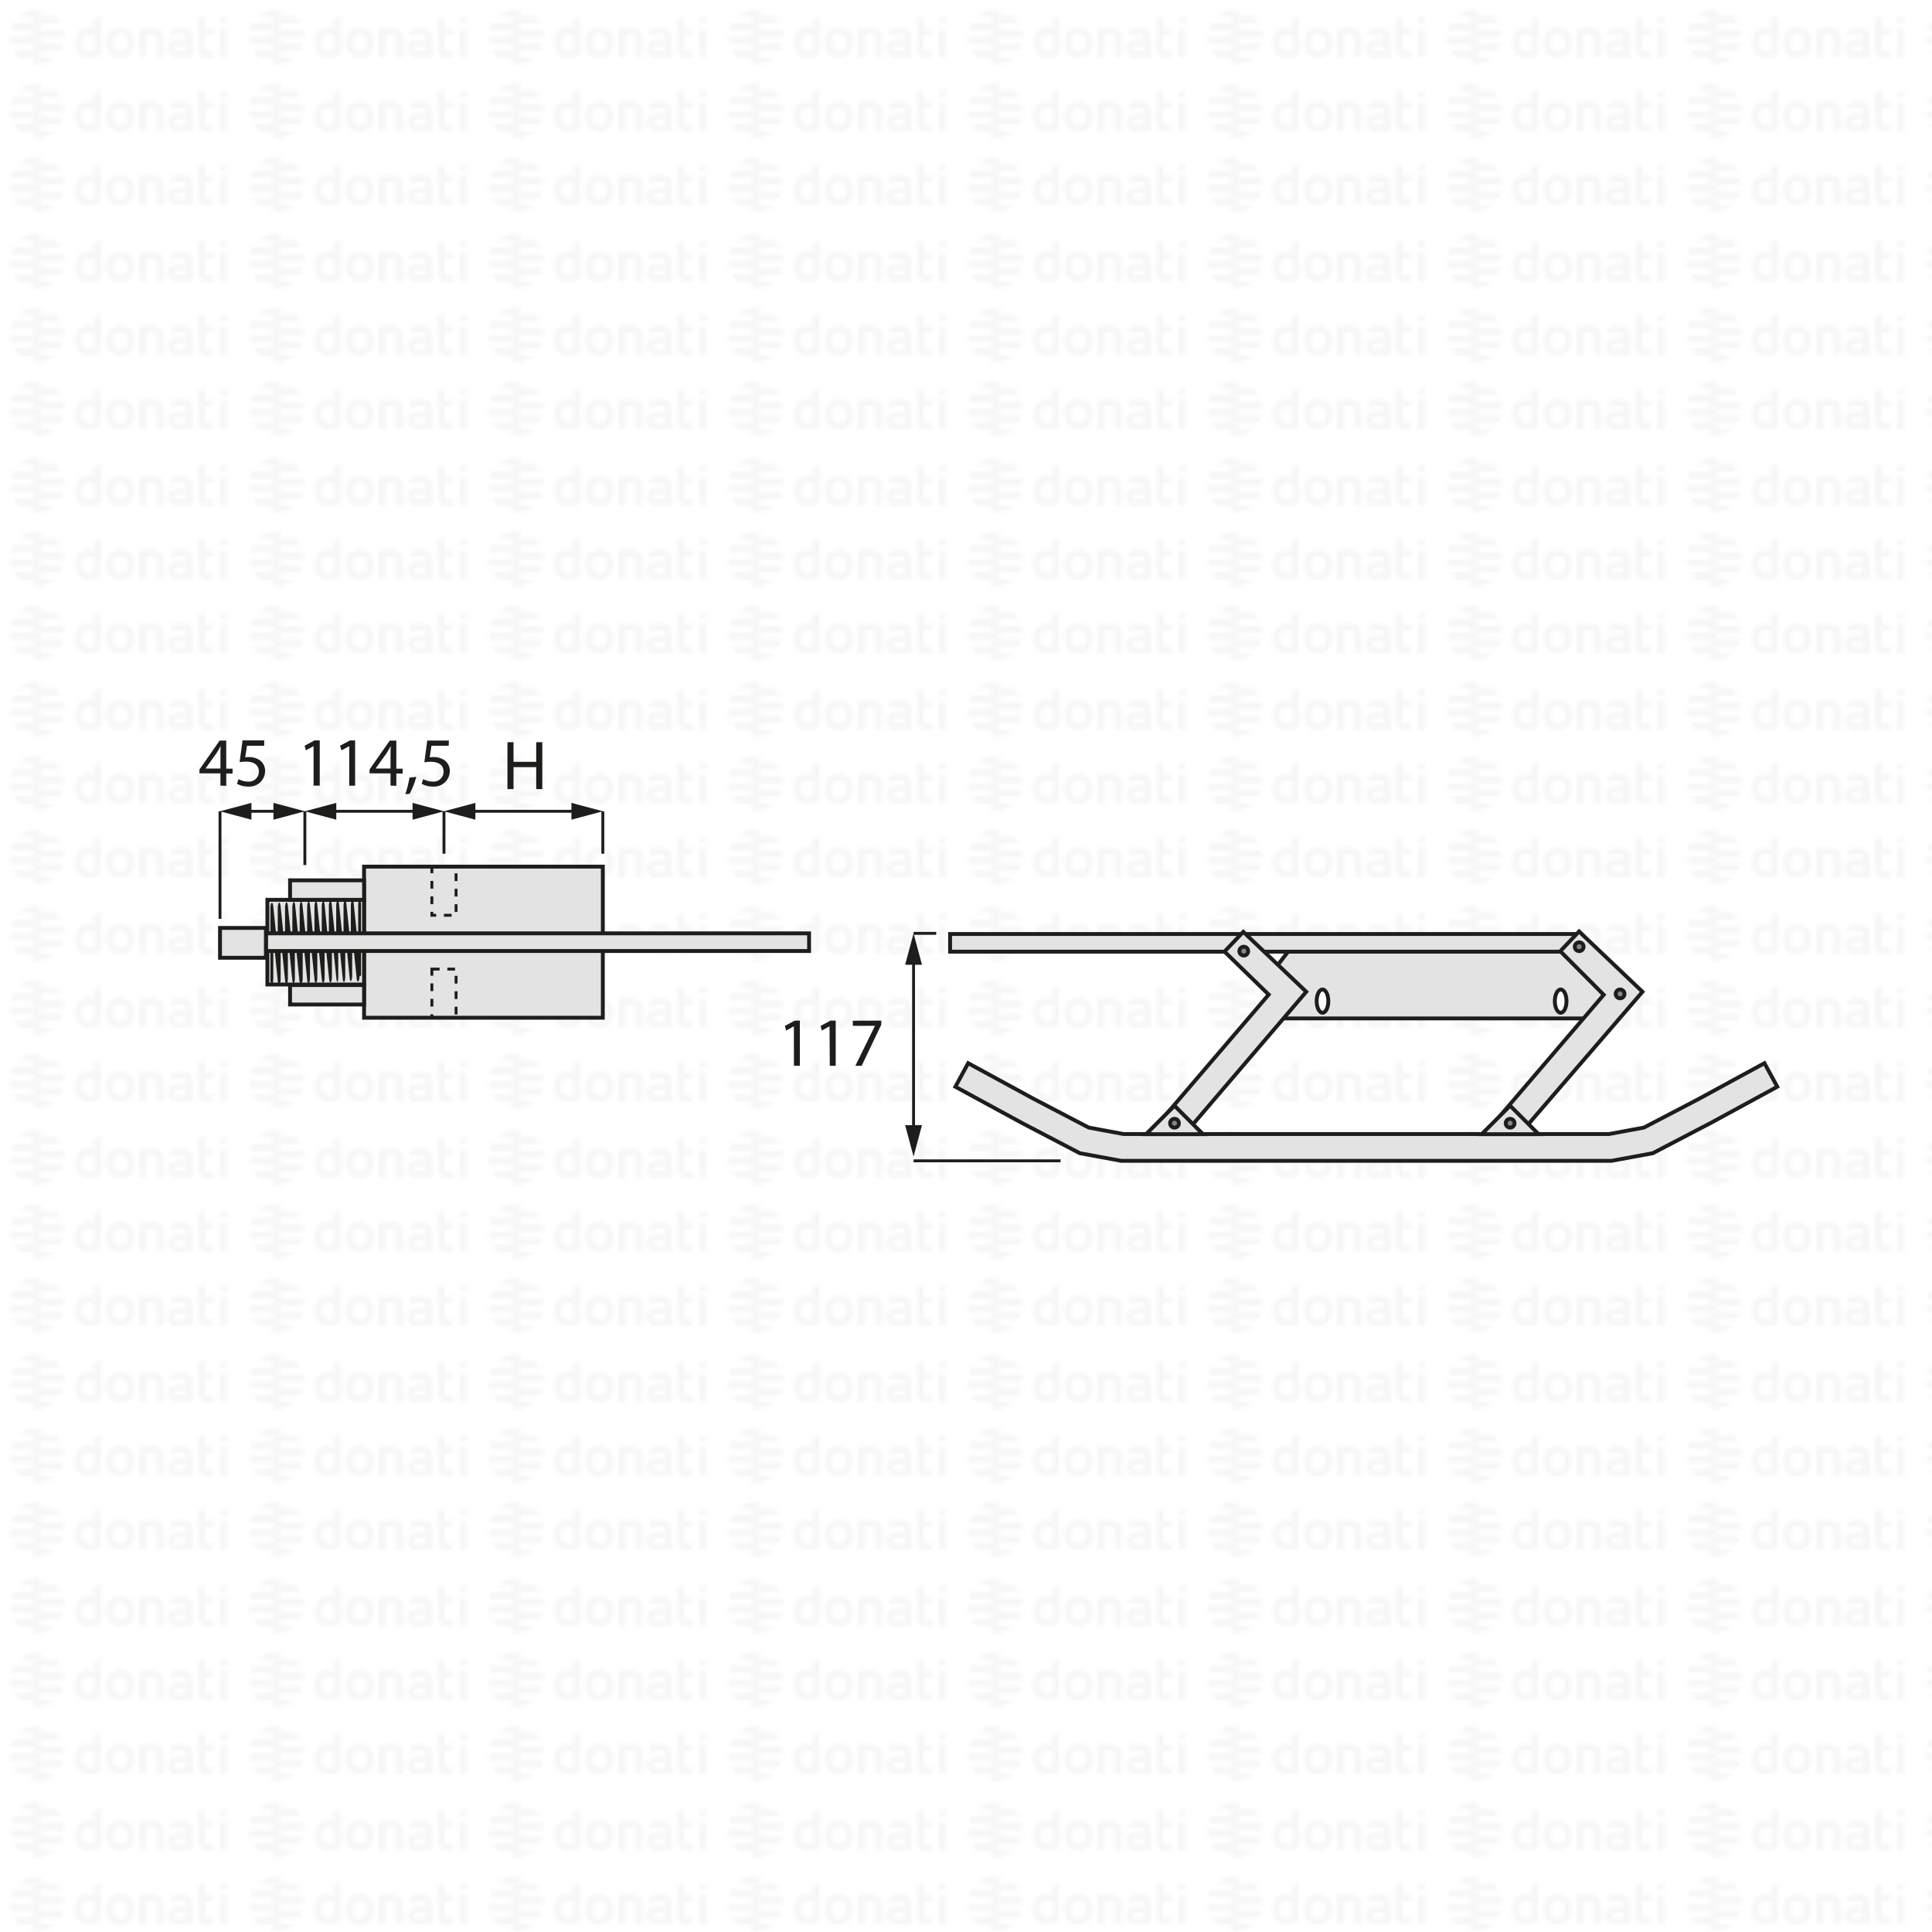 <svg xmlns="http://www.w3.org/2000/svg" xmlns:xlink="http://www.w3.org/1999/xlink" viewBox="0 0 500 500"><defs><style>.cls-1,.cls-11,.cls-9{fill:none;}.cls-2{fill:#f6f6f6;}.cls-3{fill:url(#DONATI_WATERMARK);}.cls-4{fill:#e3e3e3;}.cls-11,.cls-4,.cls-5,.cls-6,.cls-9{stroke:#1d1d1b;stroke-miterlimit:10;}.cls-5{fill:#878787;}.cls-6{fill:#fff;}.cls-7{clip-path:url(#clip-path);}.cls-8{fill:#1d1e1b;}.cls-11,.cls-9{stroke-width:0.75px;}.cls-10{fill:#1d1d1b;}.cls-11{stroke-dasharray:2;}</style><pattern id="DONATI_WATERMARK" data-name="DONATI WATERMARK" width="61.14" height="57.34" patternUnits="userSpaceOnUse" viewBox="0 0 61.14 57.34"><rect class="cls-1" width="61.14" height="57.34"/><polygon class="cls-2" points="8.55 51.31 8.55 51.31 9.43 51.31 10.57 51.31 10.57 51.31 9.43 51.31 8.55 51.31 8.55 51.31"/><polygon class="cls-2" points="8.55 53.08 8.55 53.08 9.23 53.08 10.57 53.08 10.57 53.08 9.23 53.08 8.55 53.08 8.55 53.08"/><polygon class="cls-2" points="10.57 44.26 10.57 44.26 9.69 44.26 8.55 44.26 8.55 44.26 9.69 44.26 10.57 44.26 10.57 44.26"/><path class="cls-2" d="M57,44.21V42.86l1.69-.33v1.68Zm1.69,1.41V53h-1.7V45.62ZM53,47.12v3.43a1.2,1.2,0,0,0,.14.76.82.82,0,0,0,.69.22,5.65,5.65,0,0,0,1.22-.2l.22,0v1.6a7.58,7.58,0,0,1-1.57.23c-1.56,0-2.38-.9-2.38-2.59V42.86L53,42.53v3.08h2.28v1.51ZM49.82,53H48.19v-.27l-.24.06a8.27,8.27,0,0,1-1.86.3c-1.61,0-2.6-.85-2.6-2.22,0-1.08.55-2.37,3.21-2.37h1.47v-.46c0-.76-.39-1.09-1.28-1.09a8.18,8.18,0,0,0-2.13.38l-.56.16v-1.6l.21-.06A8.73,8.73,0,0,1,47,45.42c1.82,0,2.86.95,2.86,2.62v2.74h0V53Zm-1.64-1.72V50h-1.6c-1.24,0-1.4.48-1.4.9s.11.8,1.1.8a6.43,6.43,0,0,0,1.39-.21l.51-.13ZM40.57,53v-4.7c0-.92-.41-1.32-1.35-1.32a5.76,5.76,0,0,0-1.49.21V53H36V45.6h1.64a8,8,0,0,1,1.65-.17c1.88,0,3,1,3,2.77V53Zm-5.88-3.77c0,2.37-1.39,3.85-3.62,3.85s-3.56-1.48-3.56-3.85,1.38-3.84,3.61-3.84,3.57,1.47,3.57,3.84Zm-1.73,0c0-1.53-.67-2.37-1.89-2.37-1.52,0-1.84,1.29-1.84,2.37s.33,2.38,1.89,2.38S33,50.34,33,49.26Zm-6.8,2.28a1.16,1.16,0,0,1-1,1.22,8,8,0,0,1-2.25.32c-2.17,0-3.47-1.42-3.47-3.79s1.24-3.84,3.4-3.84a5.54,5.54,0,0,1,1.62.29V42.86l.19,0,.61-.12.6-.11.29-.06v9Zm-1.69-.19V47.26A7,7,0,0,0,23,47c-1.23,0-1.83.75-1.83,2.27s.63,2.28,1.87,2.28a6,6,0,0,0,1.46-.2ZM10.63,47.79H8.55V46h7.84a6.92,6.92,0,0,1,.22,1.77Zm.75-3.53H8.55V42.49h5.67a7.07,7.07,0,0,1,1.45,1.77ZM9.89,49.55h6.5a7,7,0,0,1-.72,1.76H8.55V49.55Zm0,3.53h4.34a7,7,0,0,1-3.65,1.68h-.08a5.74,5.74,0,0,1-.93.07,7.79,7.79,0,0,1-1-.07h0V53.08Z"/><path class="cls-2" d="M9.88,53.08h-5a7.17,7.17,0,0,1-1.44-1.76h7.12v1.76Zm0-3.53H2.72a7.25,7.25,0,0,1-.22-1.76h8.07v1.76ZM9.22,46H2.72a6.82,6.82,0,0,1,.73-1.76h7.12V46Zm0-3.53H4.89a7.11,7.11,0,0,1,3.66-1.68h.07a7.3,7.3,0,0,1,.94-.07,7.93,7.93,0,0,1,1,.07h0v1.68Z"/><polygon class="cls-2" points="8.55 32.2 8.55 32.2 9.43 32.2 10.57 32.2 10.57 32.2 9.43 32.2 8.55 32.2 8.55 32.2"/><polygon class="cls-2" points="8.55 33.96 8.55 33.97 9.23 33.97 10.57 33.97 10.57 33.96 9.23 33.96 8.55 33.96 8.55 33.96"/><polygon class="cls-2" points="10.57 25.14 10.57 25.14 9.69 25.14 8.55 25.14 8.55 25.14 9.69 25.14 10.57 25.14 10.57 25.14"/><path class="cls-2" d="M57,25.09V23.74l1.69-.32v1.67Zm1.69,1.42v7.4h-1.7v-7.4ZM53,28v3.44a1.22,1.22,0,0,0,.14.76.85.85,0,0,0,.69.22,5.65,5.65,0,0,0,1.22-.2l.22,0v1.59A7.58,7.58,0,0,1,53.7,34c-1.56,0-2.38-.89-2.38-2.59V23.74L53,23.42v3.07h2.28V28Zm-3.19,5.91H48.19v-.27L48,33.7a8.27,8.27,0,0,1-1.86.3c-1.61,0-2.6-.84-2.6-2.21,0-1.08.55-2.37,3.21-2.37h1.47V29c0-.76-.39-1.1-1.28-1.1a8.63,8.63,0,0,0-2.13.38l-.56.17v-1.6l.21-.06A8.79,8.79,0,0,1,47,26.3c1.82,0,2.86,1,2.86,2.63v2.73h0v2.25ZM48.18,32.2V30.84h-1.6c-1.24,0-1.4.48-1.4.9s.11.79,1.1.79a6.43,6.43,0,0,0,1.39-.21l.51-.12Zm-7.61,1.71v-4.7c0-.92-.41-1.31-1.35-1.31a5.76,5.76,0,0,0-1.49.21v5.8H36V26.49h1.64a7.39,7.39,0,0,1,1.65-.17c1.88,0,3,1,3,2.77v4.81Zm-5.88-3.76c0,2.37-1.39,3.84-3.62,3.84s-3.56-1.47-3.56-3.84,1.38-3.85,3.61-3.85,3.57,1.47,3.57,3.85Zm-1.73,0c0-1.54-.67-2.38-1.89-2.38-1.52,0-1.84,1.29-1.84,2.38s.33,2.37,1.89,2.37S33,31.23,33,30.15Zm-6.8,2.27a1.16,1.16,0,0,1-1,1.23,8.39,8.39,0,0,1-2.25.32c-2.17,0-3.47-1.42-3.47-3.8s1.24-3.83,3.4-3.83a5.47,5.47,0,0,1,1.62.28V23.74l.19,0,.61-.12.6-.12.29,0v9Zm-1.69-.19V28.15a7,7,0,0,0-1.5-.26c-1.23,0-1.83.74-1.83,2.27s.63,2.27,1.87,2.27a5.52,5.52,0,0,0,1.46-.2ZM10.63,28.67H8.55V26.91h7.84a6.79,6.79,0,0,1,.22,1.76Zm.75-3.53H8.55V23.38h5.67a7,7,0,0,1,1.45,1.76Zm-1.49,5.3h6.5a7.32,7.32,0,0,1-.72,1.76H8.55V30.44Zm0,3.53h4.34a7,7,0,0,1-3.65,1.68h-.08a7.14,7.14,0,0,1-.93.07,6.27,6.27,0,0,1-1-.08h0V34Z"/><path class="cls-2" d="M9.88,34h-5A7,7,0,0,1,3.45,32.2h7.12V34Zm0-3.52H2.72a7.4,7.4,0,0,1-.22-1.77h8.07v1.77Zm-.67-3.53H2.72a6.88,6.88,0,0,1,.73-1.77h7.12v1.77Zm0-3.53H4.89a7,7,0,0,1,3.66-1.69h.07a7.3,7.3,0,0,1,.94-.07,7.93,7.93,0,0,1,1,.08h0v1.69Z"/><polygon class="cls-2" points="8.55 13.09 8.55 13.09 9.43 13.09 10.57 13.09 10.57 13.09 9.43 13.09 8.55 13.09 8.55 13.09"/><polygon class="cls-2" points="8.55 14.85 8.55 14.85 9.23 14.85 10.57 14.85 10.57 14.85 9.23 14.85 8.55 14.85 8.55 14.85"/><polygon class="cls-2" points="10.57 6.03 10.57 6.03 9.69 6.03 8.55 6.03 8.55 6.03 9.69 6.03 10.57 6.03 10.57 6.03"/><path class="cls-2" d="M57,6V4.63l1.69-.33V6ZM58.64,7.4v7.4h-1.7V7.4ZM53,8.89v3.43a1.2,1.2,0,0,0,.14.76.83.83,0,0,0,.69.23,5.89,5.89,0,0,0,1.22-.21l.22,0v1.6a7.58,7.58,0,0,1-1.57.23c-1.56,0-2.38-.9-2.38-2.59V4.63L53,4.3V7.38h2.28V8.89ZM49.82,14.8H48.19v-.27l-.24.06a8.27,8.27,0,0,1-1.86.3c-1.61,0-2.6-.85-2.6-2.22,0-1.08.55-2.37,3.21-2.37h1.47V9.84c0-.76-.39-1.09-1.28-1.09a8.18,8.18,0,0,0-2.13.38l-.56.16V7.7l.21-.06A8.46,8.46,0,0,1,47,7.19c1.82,0,2.86,1,2.86,2.63v2.73h0V14.8Zm-1.64-1.72V11.72h-1.6c-1.24,0-1.4.48-1.4.9s.11.8,1.1.8a6.43,6.43,0,0,0,1.39-.21l.51-.13ZM40.57,14.8V10.1c0-.92-.41-1.31-1.35-1.31a5.61,5.61,0,0,0-1.49.2V14.8H36V7.37h1.64v0a7.5,7.5,0,0,1,1.65-.18c1.88,0,3,1,3,2.77V14.8ZM34.69,11c0,2.37-1.39,3.85-3.62,3.85S27.51,13.4,27.51,11s1.38-3.84,3.61-3.84S34.69,8.66,34.69,11ZM33,11c0-1.53-.67-2.37-1.89-2.37-1.52,0-1.84,1.29-1.84,2.37s.33,2.38,1.89,2.38S33,12.12,33,11Zm-6.8,2.28a1.15,1.15,0,0,1-1,1.22,8,8,0,0,1-2.25.32c-2.17,0-3.47-1.42-3.47-3.79s1.24-3.84,3.4-3.84a5.54,5.54,0,0,1,1.62.29V4.63l.19,0,.61-.12.6-.11.29-.06v9Zm-1.69-.19V9A7,7,0,0,0,23,8.77c-1.23,0-1.83.75-1.83,2.27s.63,2.28,1.87,2.28a6,6,0,0,0,1.46-.2ZM10.63,9.56H8.55V7.79h7.84a6.92,6.92,0,0,1,.22,1.77ZM11.38,6H8.55V4.26h5.67A7.07,7.07,0,0,1,15.67,6ZM9.89,11.32h6.5a7.23,7.23,0,0,1-.72,1.77H8.55V11.32Zm0,3.53h4.34a7,7,0,0,1-3.65,1.68h-.08a5.74,5.74,0,0,1-.93.06,6.28,6.28,0,0,1-1-.07h0V14.85Z"/><path class="cls-2" d="M9.88,14.85h-5a7,7,0,0,1-1.44-1.76h7.12v1.76Zm0-3.53H2.72A7.25,7.25,0,0,1,2.5,9.56h8.07v1.76ZM9.22,7.79H2.72A7,7,0,0,1,3.45,6h7.12V7.79Zm0-3.53H4.89A7.11,7.11,0,0,1,8.55,2.58h.07a7.3,7.3,0,0,1,.94-.07,7.93,7.93,0,0,1,1,.07h0V4.26Z"/></pattern><clipPath id="clip-path"><rect class="cls-1" x="69.97" y="232.87" width="23.48" height="21.92"/></clipPath></defs><g id="WATERMARK"><rect class="cls-3" width="500" height="500"/></g><g id="ILLUSTRAZIONE"><polygon class="cls-4" points="418.13 263.57 330.54 263.57 327.45 253.91 333.36 246.29 411.21 246.29 418.13 263.57"/><rect class="cls-4" x="245.88" y="241.72" width="162.81" height="4.57"/><polygon class="cls-4" points="456.64 275.15 439.59 284.43 425.46 291.81 416.41 293.49 393.33 293.49 425.07 256.67 408.66 241.06 403.8 246.17 415.04 257.45 384.2 293.49 306.58 293.49 338.06 256.67 321.76 241.16 316.9 246.27 328.34 257.4 297.45 293.49 290.79 293.49 281.75 291.81 267.57 284.41 250.56 275.15 247.25 281.25 264.3 290.53 279.46 298.45 290.15 300.42 417.05 300.42 427.74 298.45 442.85 290.56 459.96 281.25 456.64 275.15"/><circle class="cls-5" cx="321.89" cy="246.15" r="1.14"/><circle class="cls-5" cx="408.69" cy="245.01" r="1.14"/><circle class="cls-5" cx="419.28" cy="257.22" r="1.14"/><circle class="cls-5" cx="303.96" cy="290.69" r="1.14"/><polygon class="cls-4" points="398.18 293.52 390.82 286.16 383.46 293.52 398.18 293.52"/><polygon class="cls-4" points="311.32 293.52 303.96 286.16 296.6 293.52 311.32 293.52"/><circle class="cls-5" cx="303.96" cy="290.69" r="1.14"/><circle class="cls-5" cx="390.82" cy="290.69" r="1.14"/><ellipse class="cls-6" cx="342.26" cy="259.09" rx="1.51" ry="3.01"/><ellipse class="cls-6" cx="403.9" cy="259.09" rx="1.51" ry="3.01"/><rect class="cls-4" x="94.22" y="224.28" width="61.79" height="39.11"/><rect class="cls-4" x="69.2" y="232.87" width="25.02" height="21.92"/><g id="Disegno_5" data-name="Disegno 5"><g class="cls-7"><g class="cls-7"><path class="cls-8" d="M93.45,252.55V234.33c0-.81-.17-1.46-.37-1.46s-.38.65-.38,1.48V245l-1.16-11.15c-.06-.58-.21-.92-.36-.9s-.38.64-.38,1.47v10.64L89.64,233.9c-.06-.58-.21-.92-.36-.9s-.37.65-.37,1.48v10.63L87.74,234c-.06-.58-.2-.92-.36-.9h0c-.21,0-.37.64-.37,1.48v10.62L85.84,234c-.07-.57-.21-.91-.36-.9s-.37.64-.37,1.48v10.74L84,234.1c-.06-.58-.21-.92-.36-.9s-.37.64-.37,1.48v10.73l-1.16-11.25c-.06-.57-.2-.91-.35-.9s-.38.64-.38,1.48v10.74l-1.16-11.26c-.06-.57-.2-.91-.35-.9s-.38.65-.38,1.48v10.74L78.28,234.3c-.06-.58-.2-.92-.35-.91s-.38.64-.38,1.48v10.68l-1.16-11.19c-.06-.58-.2-.92-.36-.91s-.37.65-.37,1.48v10.68L74.5,234.42c-.06-.57-.2-.92-.36-.9s-.37.64-.37,1.48v10.74l-1.16-11.25c-.06-.58-.21-.92-.35-.91s-.38.64-.38,1.48V245.8l-1.16-11.25c-.06-.58-.21-.92-.36-.9h0c-.21,0-.38.64-.38,1.48v18.21a4.28,4.28,0,0,0,.11,1c0,.24.15.4.27.43s.37-.65.37-1.48V242.47l1.16,11.36c0,.16.05.33.08.48a.71.71,0,0,0,.21.4h.1c.19-.05.35-.68.35-1.46V242.51l1.16,11.25a2.41,2.41,0,0,0,.08.48.66.66,0,0,0,.21.4.09.09,0,0,0,.07,0h0c.2,0,.35-.69.35-1.46V242.44l1.16,11.24a3.86,3.86,0,0,0,.09.49.49.49,0,0,0,.06.17.61.61,0,0,0,.05.12l0,0,0,.05h.11c.19-.07.34-.7.34-1.46V242.3l1.16,11.31c0,.17,0,.33.08.48a1.17,1.17,0,0,0,.12.3l0,.05,0,.05a.13.13,0,0,0,.08,0H78c.19-.07.34-.69.34-1.46v-10.8l1.16,11.31a3.43,3.43,0,0,0,.08.48.69.69,0,0,0,.22.41h.09c.19-.05.34-.69.34-1.47V242.25L81.4,253.5a2.41,2.41,0,0,0,.08.48.72.72,0,0,0,.21.41.09.09,0,0,0,.07,0h0c.2-.06.36-.69.36-1.47V242.18l1.16,11.25a3.43,3.43,0,0,0,.08.48.72.72,0,0,0,.21.41h.09c.2-.06.35-.69.35-1.47V242.11l1.17,11.25a2.41,2.41,0,0,0,.08.48.66.66,0,0,0,.21.4h.07c.2-.05.36-.68.36-1.46V242l1.16,11.25,0,.12a2,2,0,0,0,.06.35,1.72,1.72,0,0,0,.07.21l0,0a.41.41,0,0,0,.09.12.06.06,0,0,0,.08,0h0a.19.19,0,0,0,.09-.09l0-.1h0a1,1,0,0,1,0-.16,3.71,3.71,0,0,0,.09-.69V241.91l1.17,11.36s0,.08,0,.12,0,.24.07.35a1.18,1.18,0,0,0,.07.2l0,.05a.31.31,0,0,0,.08.11.11.11,0,0,0,.08,0h.08a.26.26,0,0,0,.09-.09.37.37,0,0,0,0-.11.85.85,0,0,0,.06-.17,4.36,4.36,0,0,0,.11-.91v-11l1.16,11.35v0c0,.15,0,.29.07.42v0a1.07,1.07,0,0,0,.07.19s0,0,0,0a.24.24,0,0,0,.08.11.06.06,0,0,0,.08,0h0a.16.16,0,0,0,.09-.09,3,3,0,0,0,.24-1.36V241.77l1.16,11.35a3.43,3.43,0,0,0,.08.48l0,.05a.44.44,0,0,0,.06.16.14.14,0,0,0,0,.07l.08.1h0a.11.11,0,0,0,.08,0h.11a.28.28,0,0,0,.1-.09,3.21,3.21,0,0,0,.24-1.34"/></g></g></g><rect class="cls-4" x="68.82" y="241.55" width="140.57" height="4.57"/><rect class="cls-4" x="56.94" y="240.15" width="11.88" height="7.72"/><rect class="cls-4" x="75.07" y="227.83" width="19.15" height="5.04"/><rect class="cls-4" x="75.07" y="254.93" width="19.15" height="5.04"/><line class="cls-9" x1="56.94" y1="237.79" x2="56.94" y2="209.96"/><line class="cls-9" x1="78.9" y1="223.88" x2="78.9" y2="209.96"/><line class="cls-9" x1="63.59" y1="209.96" x2="72.25" y2="209.96"/><polygon class="cls-10" points="65.07 212.14 56.94 209.96 65.07 207.78 65.07 212.14"/><polygon class="cls-10" points="70.77 212.14 78.9 209.96 70.77 207.78 70.77 212.14"/><line class="cls-9" x1="114.9" y1="220.94" x2="114.9" y2="209.96"/><line class="cls-9" x1="85.54" y1="209.96" x2="108.25" y2="209.96"/><polygon class="cls-10" points="87.03 212.14 78.9 209.96 87.03 207.78 87.03 212.14"/><polygon class="cls-10" points="106.77 212.14 114.9 209.96 106.77 207.78 106.77 212.14"/><line class="cls-9" x1="156.01" y1="220.94" x2="156.01" y2="209.96"/><line class="cls-9" x1="121.54" y1="209.96" x2="149.36" y2="209.96"/><polygon class="cls-10" points="123.03 212.14 114.9 209.96 123.03 207.78 123.03 212.14"/><polygon class="cls-10" points="147.88 212.14 156.01 209.96 147.88 207.78 147.88 212.14"/><line class="cls-9" x1="242.3" y1="241.55" x2="236.43" y2="241.55"/><line class="cls-9" x1="274.47" y1="300.42" x2="236.43" y2="300.42"/><line class="cls-9" x1="236.43" y1="248.2" x2="236.43" y2="292.68"/><polygon class="cls-10" points="234.25 249.68 236.43 241.55 238.61 249.68 234.25 249.68"/><polygon class="cls-10" points="234.25 291.19 236.43 299.32 238.61 291.19 234.25 291.19"/><rect class="cls-11" x="111.77" y="224.28" width="6.26" height="12.59"/><rect class="cls-11" x="111.77" y="250.8" width="6.26" height="12.59"/><path class="cls-10" d="M57.05,203.32v-3.18H51.62v-1l5.22-7.47h1.71v7.27h1.64v1.25H58.55v3.18Zm0-4.43V195c0-.61,0-1.23.06-1.84h-.06c-.36.68-.64,1.19-1,1.73l-2.86,4v0Z"/><path class="cls-10" d="M68.38,193H63.91l-.45,3a5.78,5.78,0,0,1,.95-.07,5,5,0,0,1,2.53.63,3.34,3.34,0,0,1,1.67,3,4.06,4.06,0,0,1-4.36,4,5.67,5.67,0,0,1-2.91-.72l.39-1.2a5.35,5.35,0,0,0,2.5.64A2.58,2.58,0,0,0,67,199.7c0-1.51-1-2.59-3.37-2.59a11,11,0,0,0-1.62.13l.76-5.62h5.6Z"/><path class="cls-10" d="M81.15,193.1h0l-2,1.09-.31-1.2,2.56-1.37h1.35v11.7H81.15Z"/><path class="cls-10" d="M90.38,193.1h0l-2,1.09L88,193l2.55-1.37h1.35v11.7H90.38Z"/><path class="cls-10" d="M101.07,203.32v-3.18H95.64v-1l5.22-7.47h1.71v7.27h1.64v1.25h-1.64v3.18Zm0-4.43V195c0-.61,0-1.23.06-1.84h-.06c-.36.68-.64,1.19-1,1.73l-2.86,4v0Z"/><path class="cls-10" d="M104.89,205.54a26.74,26.74,0,0,0,1.08-4.3l1.76-.18a21.4,21.4,0,0,1-1.71,4.37Z"/><path class="cls-10" d="M116.12,193h-4.46l-.45,3a5.78,5.78,0,0,1,1-.07,5,5,0,0,1,2.52.63,3.33,3.33,0,0,1,1.68,3,4.06,4.06,0,0,1-4.36,4,5.74,5.74,0,0,1-2.92-.72l.4-1.2a5.32,5.32,0,0,0,2.5.64,2.58,2.58,0,0,0,2.77-2.54c0-1.51-1-2.59-3.36-2.59a11,11,0,0,0-1.62.13l.75-5.62h5.6Z"/><path class="cls-10" d="M132.9,192.08v5.08h5.87v-5.08h1.58v12.14h-1.58v-5.69H132.9v5.69h-1.57V192.08Z"/><path class="cls-10" d="M205.45,265.61h0l-2,1.1-.31-1.21,2.56-1.37H207v11.7h-1.53Z"/><path class="cls-10" d="M214.68,265.61h0l-2,1.1-.31-1.21,2.56-1.37h1.35v11.7h-1.53Z"/><path class="cls-10" d="M228.07,264.13v1.05L223,275.83h-1.64l5.08-10.35v0h-5.73v-1.32Z"/></g><g id="CORNICE"><rect class="cls-1" width="500" height="500"/></g></svg>